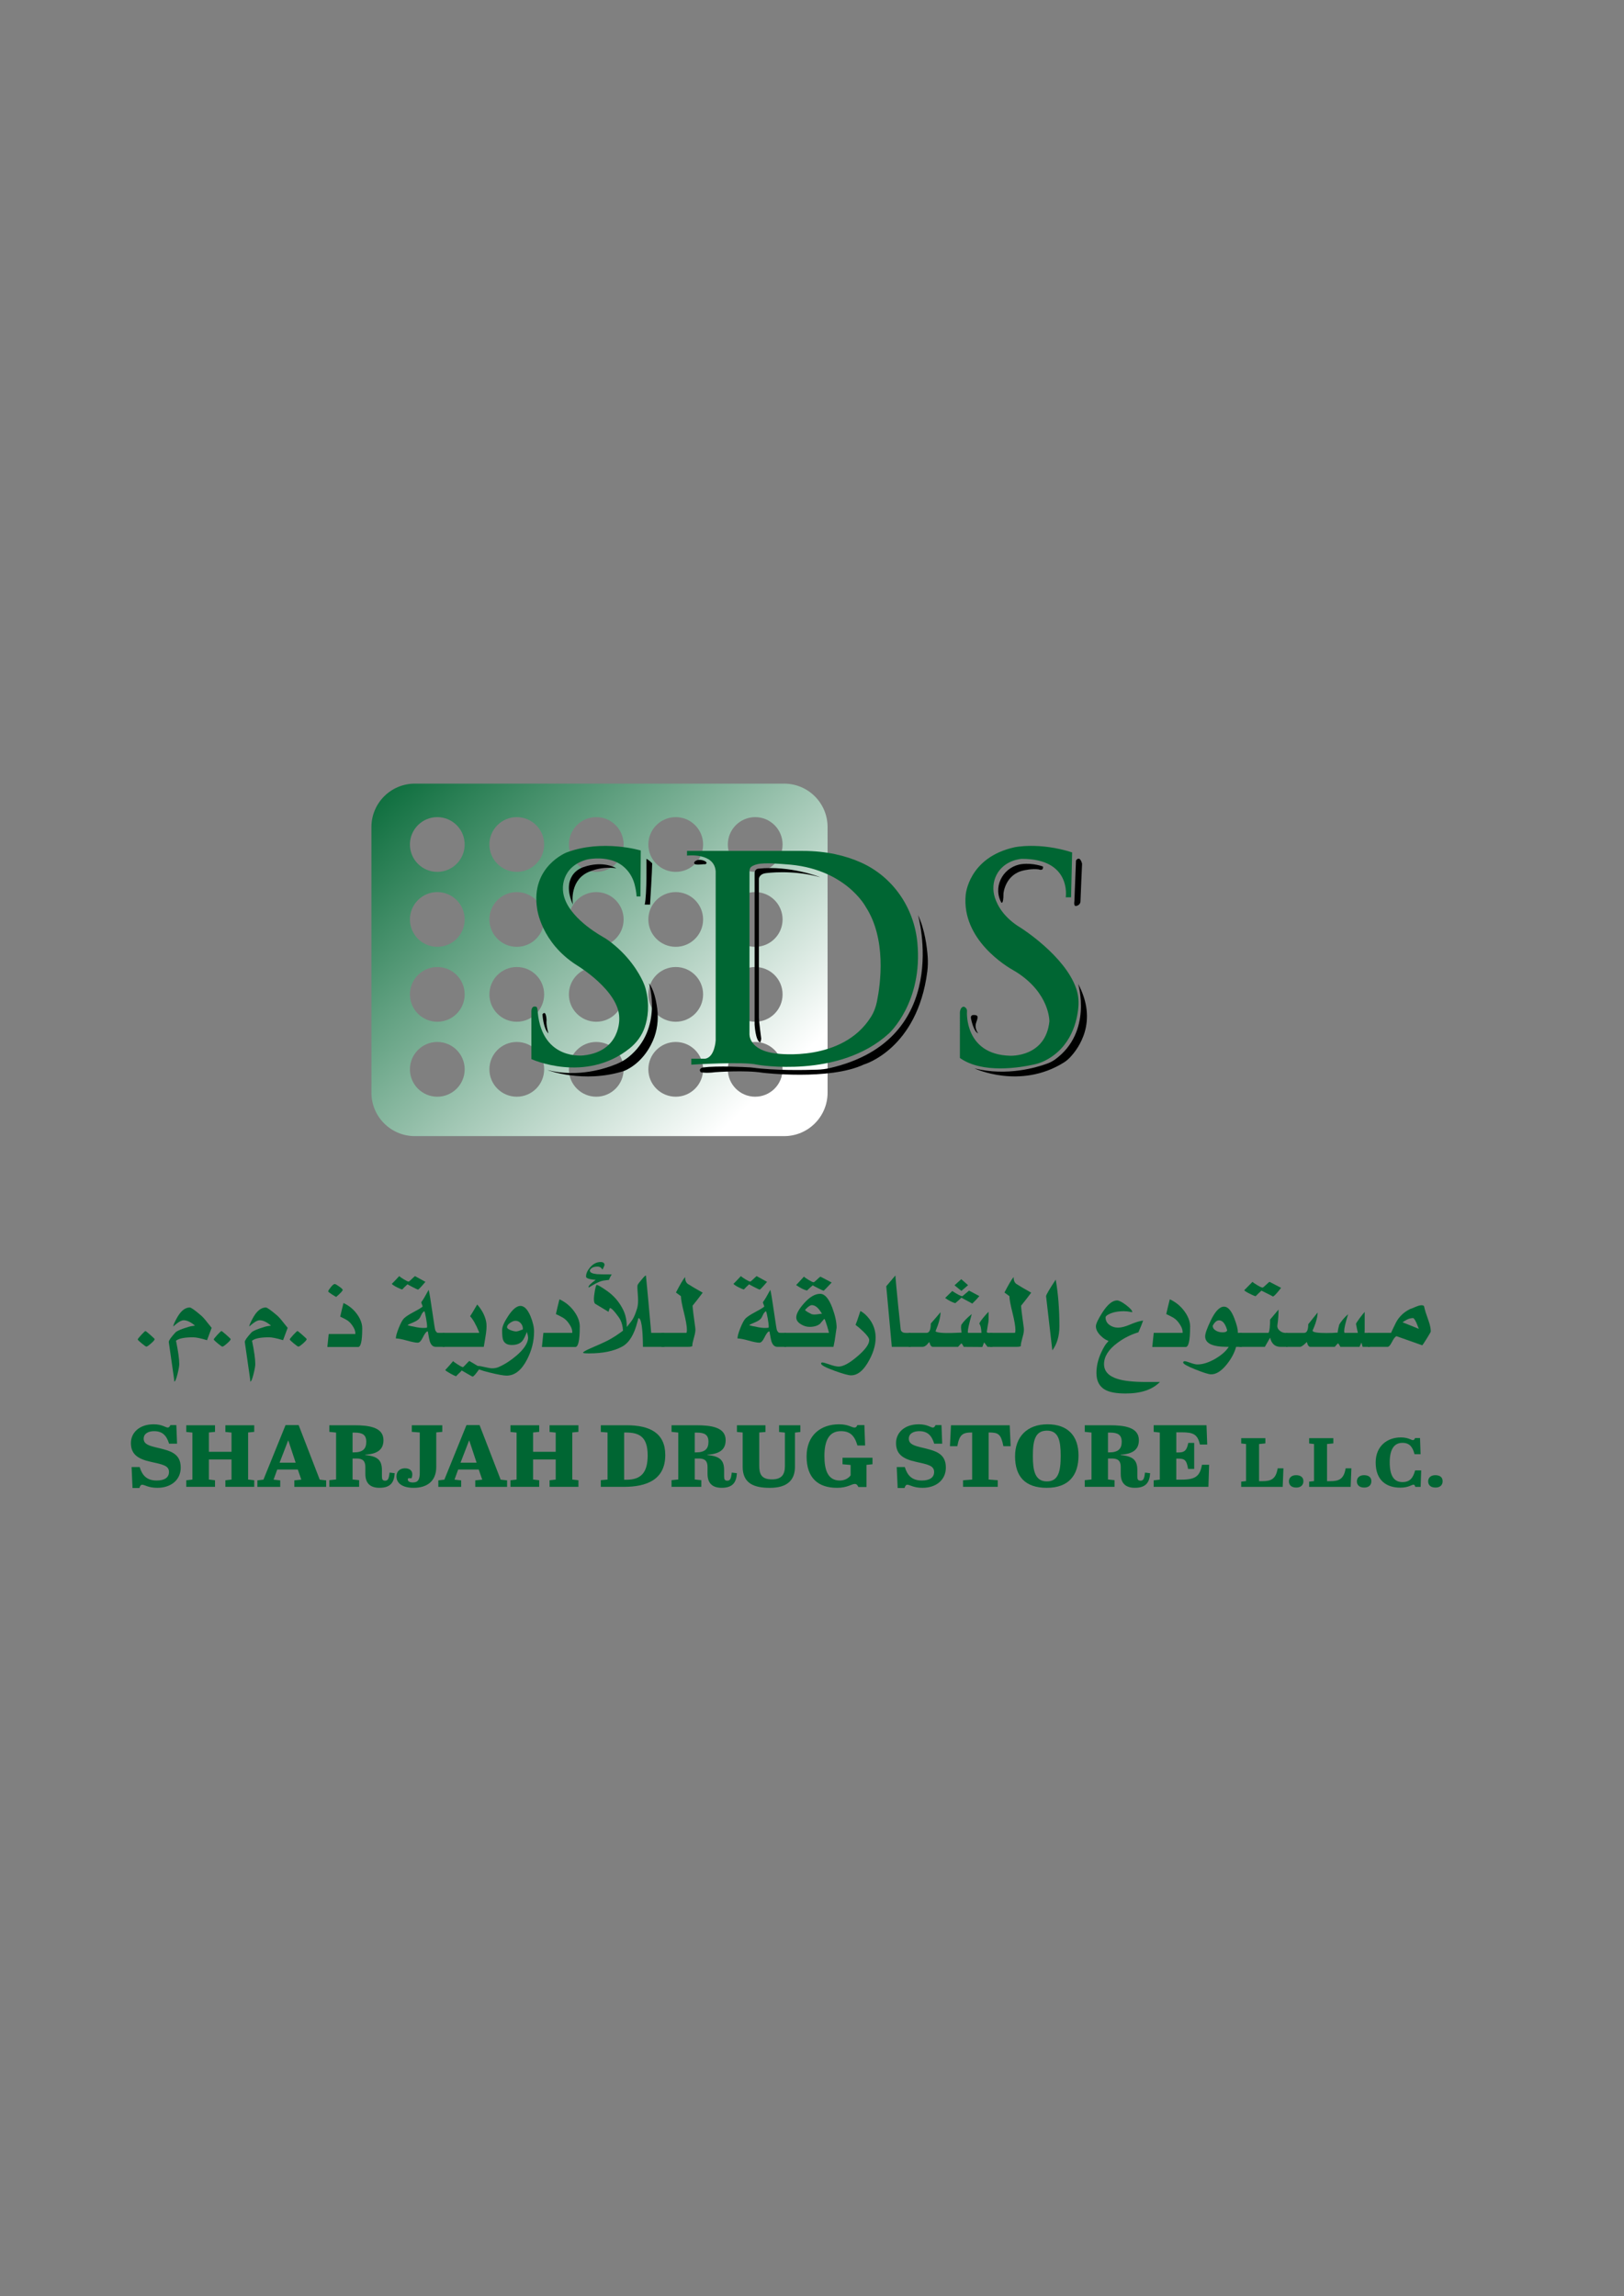 <?xml version="1.0" encoding="utf-8"?>
<!-- Generator: Adobe Illustrator 25.2.1, SVG Export Plug-In . SVG Version: 6.00 Build 0)  -->
<svg version="1.1" id="Layer_1" xmlns="http://www.w3.org/2000/svg" xmlns:xlink="http://www.w3.org/1999/xlink" x="0px" y="0px"
	 viewBox="0 0 841.89 1190.55" style="enable-background:new 0 0 841.89 1190.55;" xml:space="preserve">
<rect x="0" y="0" width="841.89" height="1190.55" fill="#808080" stroke="none"/>
<style type="text/css">
	.st0{fill:url(#SVGID_1_);}
	.st1{fill:#006633;}
</style>
<linearGradient id="SVGID_1_" gradientUnits="userSpaceOnUse" x1="384.592" y1="576.404" x2="205.02" y2="384.86">
	<stop  offset="0" style="stop-color:#FFFFFF"/>
	<stop  offset="1" style="stop-color:#006633"/>
</linearGradient>
<path class="st0" d="M406.51,406.3H215.06c-12.43,0-22.51,10.08-22.51,22.51v137.74c0,12.43,10.08,22.51,22.51,22.51h191.45
	c12.43,0,22.51-10.08,22.51-22.51V428.81C429.02,416.38,418.94,406.3,406.51,406.3z M226.7,568.62c-7.84,0-14.19-6.35-14.19-14.19
	s6.35-14.19,14.19-14.19s14.19,6.35,14.19,14.19S234.53,568.62,226.7,568.62z M226.7,529.76c-7.84,0-14.19-6.35-14.19-14.19
	s6.35-14.19,14.19-14.19s14.19,6.35,14.19,14.19S234.53,529.76,226.7,529.76z M226.7,490.91c-7.84,0-14.19-6.35-14.19-14.19
	s6.35-14.19,14.19-14.19s14.19,6.35,14.19,14.19S234.53,490.91,226.7,490.91z M226.7,452.05c-7.84,0-14.19-6.35-14.19-14.19
	s6.35-14.19,14.19-14.19s14.19,6.35,14.19,14.19S234.53,452.05,226.7,452.05z M267.9,568.62c-7.84,0-14.19-6.35-14.19-14.19
	s6.35-14.19,14.19-14.19s14.19,6.35,14.19,14.19S275.73,568.62,267.9,568.62z M267.9,529.76c-7.84,0-14.19-6.35-14.19-14.19
	s6.35-14.19,14.19-14.19s14.19,6.35,14.19,14.19S275.73,529.76,267.9,529.76z M267.9,490.91c-7.84,0-14.19-6.35-14.19-14.19
	s6.35-14.19,14.19-14.19s14.19,6.35,14.19,14.19S275.73,490.91,267.9,490.91z M267.9,452.05c-7.84,0-14.19-6.35-14.19-14.19
	s6.35-14.19,14.19-14.19s14.19,6.35,14.19,14.19S275.73,452.05,267.9,452.05z M309.1,568.62c-7.84,0-14.19-6.35-14.19-14.19
	s6.35-14.19,14.19-14.19c7.84,0,14.19,6.35,14.19,14.19S316.93,568.62,309.1,568.62z M309.1,529.76c-7.84,0-14.19-6.35-14.19-14.19
	s6.35-14.19,14.19-14.19c7.84,0,14.19,6.35,14.19,14.19S316.93,529.76,309.1,529.76z M309.1,490.91c-7.84,0-14.19-6.35-14.19-14.19
	s6.35-14.19,14.19-14.19c7.84,0,14.19,6.35,14.19,14.19S316.93,490.91,309.1,490.91z M309.1,452.05c-7.84,0-14.19-6.35-14.19-14.19
	s6.35-14.19,14.19-14.19c7.84,0,14.19,6.35,14.19,14.19S316.93,452.05,309.1,452.05z M350.3,568.62c-7.84,0-14.19-6.35-14.19-14.19
	s6.35-14.19,14.19-14.19c7.84,0,14.19,6.35,14.19,14.19S358.13,568.62,350.3,568.62z M350.3,529.76c-7.84,0-14.19-6.35-14.19-14.19
	s6.35-14.19,14.19-14.19c7.84,0,14.19,6.35,14.19,14.19S358.13,529.76,350.3,529.76z M350.3,490.91c-7.84,0-14.19-6.35-14.19-14.19
	s6.35-14.19,14.19-14.19c7.84,0,14.19,6.35,14.19,14.19S358.13,490.91,350.3,490.91z M350.3,452.05c-7.84,0-14.19-6.35-14.19-14.19
	s6.35-14.19,14.19-14.19c7.84,0,14.19,6.35,14.19,14.19S358.13,452.05,350.3,452.05z M391.5,568.62c-7.84,0-14.19-6.35-14.19-14.19
	s6.35-14.19,14.19-14.19s14.19,6.35,14.19,14.19S399.33,568.62,391.5,568.62z M391.5,529.76c-7.84,0-14.19-6.35-14.19-14.19
	s6.35-14.19,14.19-14.19s14.19,6.35,14.19,14.19S399.33,529.76,391.5,529.76z M391.5,490.91c-7.84,0-14.19-6.35-14.19-14.19
	s6.35-14.19,14.19-14.19s14.19,6.35,14.19,14.19S399.33,490.91,391.5,490.91z M391.5,452.05c-7.84,0-14.19-6.35-14.19-14.19
	s6.35-14.19,14.19-14.19s14.19,6.35,14.19,14.19S399.33,452.05,391.5,452.05z"/>
<path class="st1" d="M332.17,440.97c0,0-19.79-5.99-38.41,1c0,0-18.79,7.32-15.3,29.26c0,0,2,17.46,20.62,29.26
	c0,0,21.95,13.14,21.95,27.43c0,0,1,17.13-18.46,19.29c0,0-21.28,2.83-23.78-22.11c0,0-0.12-2.99-0.77-3.08c0,0-2.48-1.08-2.56,2.41
	v24.69c0,0,28.01,12.85,51.01-5.61c3.57-2.86,6.33-6.62,7.79-10.96c1.58-4.68,2.62-11.44,0.46-19.77c-0.34-1.31-0.82-2.59-1.39-3.82
	c-2-4.31-7.27-13.67-18.17-21.54c-0.86-0.62-1.77-1.17-2.7-1.7c-4.49-2.56-19.65-12.02-20.59-23.81c0,0-1.77-12.41,12.53-16.29
	c0,0,7.09-1.65,13.94,0.86c5.33,1.95,9.2,6.56,10.63,12.05c0.48,1.87,0.94,4.13,1.04,6.26h2L332.17,440.97z"/>
<path d="M319.48,450.17c0,0-6.54-4.23-17.03-0.6c-2.42,0.84-4.57,2.42-5.9,4.62c-1.76,2.91-2.73,7.62,0.43,14.83
	c0,0-2-11.53,7.09-16.41C304.07,452.6,310.5,448.95,319.48,450.17z"/>
<path d="M335.11,445.29c0,0,0.33,18.51-0.89,23.72h2.77c0,0,1.11-18.07,1.11-21.39C338.1,447.62,336.66,446.06,335.11,445.29z"/>
<path d="M336.44,509.8c0,0,7.47,23.61-10.52,38.2c-1.8,1.46-3.83,2.63-5.96,3.53c-6.13,2.59-20.37,7.26-36.16,3.27
	c0,0,18.62,7.09,39.46,0.55c0,0,9.66-3.17,15.15-15.61c2.31-5.23,3.02-11.02,2.31-16.7C340.15,518.58,338.96,513.13,336.44,509.8z"
	/>
<path d="M281.23,525.87c0,0,0.33,7.32,3.1,9.98c0,0-1.33-4.32-1-6.87C283.34,528.98,283.2,523.33,281.23,525.87z"/>
<path class="st1" d="M475.55,488.58c-1.77-18.08-12.71-34.03-29.31-41.43c-7.81-3.48-17.75-5.97-30.21-5.97h-59.87v2.44
	c0,0,14.19-1.77,14.85,8.2v87.57c0,0-0.44,8.87-5.54,9.53h-7.09v3.1c0,0,26.82-1.77,34.14,0c0,0,42.34,7.54,68.28-16.18
	C460.81,535.85,478.61,519.77,475.55,488.58z M454.63,519.23c-0.57,2.84-1.59,5.57-3.13,8.03c-14.81,23.61-48.56,19.02-48.56,19.02
	c-15.3-1.55-14.41-10.42-14.41-10.42v-83.74c0-0.93,0.12-1.98,0.81-2.59c1.14-1.01,3.18-1.42,3.18-1.42c3.77-1.07,14.63,0,14.63,0
	c31.04,1.81,41.68,22.13,41.68,22.13C459.62,486.93,456.48,510.05,454.63,519.23z"/>
<path d="M425.22,454.82c0,0-15.41-6.21-32.15-4.43c0,0-1.66,0.12-1.88,2.06v78.75c0,0,0.44,8.31,2.77,9.2c0,0,0.44,0.22,0.67-1.88
	c0,0-1.22-9.09-1.22-10.86V455.6c0,0,0.11-2.44,3.66-2.88C397.07,452.72,410.7,450.72,425.22,454.82z"/>
<path d="M360.05,446.84c0,0,1.33-1.66,4.32-0.78c2.99,0.89,1.77,2.18,0.89,2.03S358.72,449.17,360.05,446.84z"/>
<path d="M475.9,474.44c0,0,18.41,64.51-45.66,79.32c-2.14,0.5-4.33,0.77-6.53,0.84c-6.56,0.22-21.93,0.52-33.46-1.04
	c-0.42-0.06-0.84-0.1-1.27-0.13c-3.14-0.19-16.71-0.93-24.61,0.04c0,0-2.55,0.55-1.11,2.44c0,0,2.55,0.67,7.54,0
	c0,0,15.63-1.18,24.61,0.3c0,0,34.47,4.14,52.43-4.29c0,0,27.73-7.88,32.88-48.26c0.32-2.51,0.37-5.04,0.2-7.56
	C480.55,490.9,479.41,481.8,475.9,474.44z"/>
<path class="st1" d="M555.8,441.96l-0.55,23.28h-2.77c0,0,3.21-19.95-22.72-19.95c0,0-9.13,0.38-13.2,8.41
	c-1.84,3.64-2.06,7.9-0.79,11.77c1.43,4.35,4.91,10.51,13.44,15.62c0,0,22.91,14.45,28.72,31.51c1.03,3.02,1.37,6.22,1.11,9.4
	c-0.56,6.94-3.48,21.16-17.67,28.11c-1.72,0.84-3.55,1.42-5.42,1.83c-7.21,1.61-26.71,4.88-38.33-3.4V525.1c0,0,0-2.99,2-3.16
	c0,0,2,0.5,1.66,2.83c0,0-1.33,21.95,22.28,22.61c0,0,18.46,1,20.45-17.79c0,0,0.32-14.57-17.24-25.66
	c-0.4-0.26-0.82-0.49-1.24-0.73c-3.81-2.12-27.05-16.06-24.92-39.12c0,0,1.33-19.45,25.27-24.77
	C525.87,439.3,538.68,436.48,555.8,441.96z"/>
<path d="M540.67,449.28c0,0-4.84-1.91-10.68-1.29c-9.2,0.98-15.14,10.59-11.36,19.04c0.13,0.29,0.27,0.58,0.42,0.87
	c0,0,1.16,1.5,1.16-4.66c0,0,0.83-9.98,10.64-11.97c0,0,4.16-1,7.65-0.5C538.51,450.78,541.04,451.83,540.67,449.28z"/>
<path d="M503.43,528.42c0,0,1.33,6.65,3.66,7.32c0,0-2.16-2.49-1-5.65c1.16-3.16,0.83-3.66-0.83-3.82
	C503.59,526.1,503.05,526.86,503.43,528.42z"/>
<path d="M557.8,446.12l-0.83,21.12c0,0-0.5,2.66,0.83,2.49c1.33-0.17,2.33-1.16,2.33-2.49s0.83-19.37,0.83-19.37
	S559.96,443.29,557.8,446.12z"/>
<path d="M558.92,510.13c0,0,7.55,24.87-11.86,39.11c-1.23,0.9-2.58,1.62-4,2.15c-5.49,2.04-20.98,6.76-37.85,2.56
	c0,0,23.52,11.09,46.21-3.01c1.2-0.75,2.29-1.66,3.27-2.68C559.16,543.54,569.4,529.72,558.92,510.13z"/>
<g>
	<path class="st1" d="M87.6,763.2c0-3.33-3.18-3.88-9.5-5.29c-6.9-1.51-10.24-4.11-10.24-9.72c0-5.25,4.24-9.72,11.83-9.72
		c4.3,0,6.21,1.69,7.22,1.69c0.74,0,1.01-0.46,1.43-1.28h3.08l0.37,9.63h-4.14c-1.33-4.29-3.5-6.48-7.75-6.48
		c-2.92,0-5.41,1.19-5.41,3.92c0,2.87,2.86,3.65,6.84,4.61c6.63,1.6,12.36,2.78,12.36,10.36c0,6.34-4.99,10.49-12.1,10.49
		c-4.72,0-6.58-1.6-7.85-1.6c-0.74,0-1.06,0.5-1.49,1.69h-3.55l-0.48-10.86h4.19c1.27,4.11,3.5,6.98,8.81,6.98
		C85.27,767.63,87.6,766.08,87.6,763.2z"/>
	<path class="st1" d="M108.29,752.75h11.73v-9.99l-3.18-0.32v-3.47h14.96v3.42l-3.18,0.32v24.41l3.18,0.37v3.42h-14.96v-3.42
		l3.18-0.37v-10.4h-11.73v10.4l3.18,0.37v3.42H96.56v-3.42l3.18-0.37v-24.36l-3.18-0.32v-3.47h14.91v3.42l-3.18,0.32V752.75z"/>
	<path class="st1" d="M154.39,761.92h-10.66l-1.91,5.25l3.45,0.37v3.38h-11.83v-3.38l3.13-0.37l11.46-28.29h6.79l10.93,28.29
		l3.34,0.37v3.38h-16.5v-3.38l3.61-0.37L154.39,761.92z M144.94,758.37h8.33l-3.77-11.41h-0.16L144.94,758.37z"/>
	<path class="st1" d="M182.77,756.22v10.86l3.4,0.36v3.47h-15.44v-3.47l3.5-0.36v-24.32l-3.5-0.37v-3.42h12.89
		c7.64,0,15.17,1,15.17,7.71c0,5.25-3.55,7.16-9.5,7.57v0.14c6.37,0.64,8.7,2.55,8.7,7.85v3.01c0,1.55,0.16,2.46,1.7,2.46
		c1.65,0,1.91-1.46,2.28-4.2l2.65,0.32c-0.27,4.52-1.96,7.57-7.9,7.57c-4.46,0-7.32-2.05-7.32-7.21v-3.56
		c0-2.96-1.22-4.42-4.46-4.42H182.77z M182.77,753.03h0.69c4.56,0,6.42-1.78,6.42-5.47c0-3.65-1.96-4.79-6.1-4.79h-1.01V753.03z"/>
	<path class="st1" d="M229.29,738.98v3.42l-3.13,0.27v17.88c0,7.57-4.93,10.86-11.73,10.86c-6.21,0-8.91-2.69-8.91-5.89
		c0-2.83,2.02-4.24,4.4-4.24c2.33,0,3.82,1.1,3.82,3.15c0,0.59-0.11,1.28-0.37,2.01h-1.75c-0.11,0.23-0.21,0.5-0.21,0.68
		c0,0.91,0.9,1.51,2.65,1.51c2.76,0,3.55-1.64,3.55-5.16v-20.76l-4.14-0.32v-3.42H229.29z"/>
	<path class="st1" d="M248.18,761.92h-10.66l-1.91,5.25l3.45,0.37v3.38h-11.83v-3.38l3.13-0.37l11.46-28.29h6.79l10.93,28.29
		l3.34,0.37v3.38h-16.5v-3.38l3.61-0.37L248.18,761.92z M238.74,758.37h8.33l-3.77-11.41h-0.16L238.74,758.37z"/>
	<path class="st1" d="M276.35,752.75h11.73v-9.99l-3.18-0.32v-3.47h14.96v3.42l-3.18,0.32v24.41l3.18,0.37v3.42h-14.96v-3.42
		l3.18-0.37v-10.4h-11.73v10.4l3.18,0.37v3.42h-14.91v-3.42l3.18-0.37v-24.36l-3.18-0.32v-3.47h14.91v3.42l-3.18,0.32V752.75z"/>
	<path class="st1" d="M323.45,770.91h-11.99v-3.47l3.5-0.32v-24.41l-3.5-0.27v-3.47h13.42c12.04,0,20,4.06,20,15.42
		C344.89,767.26,335.13,770.91,323.45,770.91z M324.67,767.22c7.85,0,11.04-3.88,11.09-12.55c0-9.95-4.51-11.95-11.51-11.95h-0.69
		v24.5H324.67z"/>
	<path class="st1" d="M360.16,756.22v10.86l3.4,0.36v3.47h-15.44v-3.47l3.5-0.36v-24.32l-3.5-0.37v-3.42h12.89
		c7.64,0,15.17,1,15.17,7.71c0,5.25-3.55,7.16-9.5,7.57v0.14c6.37,0.64,8.7,2.55,8.7,7.85v3.01c0,1.55,0.16,2.46,1.7,2.46
		c1.65,0,1.91-1.46,2.28-4.2l2.65,0.32c-0.27,4.52-1.96,7.57-7.9,7.57c-4.46,0-7.32-2.05-7.32-7.21v-3.56
		c0-2.96-1.22-4.42-4.46-4.42H360.16z M360.16,753.03h0.69c4.56,0,6.42-1.78,6.42-5.47c0-3.65-1.96-4.79-6.1-4.79h-1.01V753.03z"/>
	<path class="st1" d="M406.9,760.15v-17.38l-3.02-0.32v-3.47h11.04v3.47l-2.81,0.32v17.75c0,6.84-3.93,10.9-13,10.9
		c-8.28,0-14.11-2.28-14.11-10.95v-17.75l-2.97-0.27v-3.47h14.8v3.47l-3.24,0.27v17.06c0,4.15,0.85,7.25,6.58,7.25
		C405.15,767.04,406.9,764.57,406.9,760.15z"/>
	<path class="st1" d="M427.38,754.9c0,7.25,1.75,12.73,8.01,12.73c2.44,0,4.56-1.19,5.57-2.69v-5.38l-4.19-0.37v-3.38h15.54v3.38
		l-3.13,0.32V771h-4.19c-0.37-0.78-0.8-1.6-1.86-1.6c-1.64,0-3.82,2.01-9.23,2.01c-9.55,0-15.76-4.88-15.76-16.29
		c0-11.04,7.38-16.65,16.82-16.65c4.83,0,6.53,1.69,8.06,1.69c0.74,0,1.11-0.46,1.43-1.28h3.66l0.37,10.58h-3.98
		c-1.54-5.38-4.03-7.44-8.6-7.44C429.92,742.03,427.38,746.73,427.38,754.9z"/>
	<path class="st1" d="M484.25,763.2c0-3.33-3.18-3.88-9.5-5.29c-6.9-1.51-10.24-4.11-10.24-9.72c0-5.25,4.24-9.72,11.83-9.72
		c4.3,0,6.21,1.69,7.22,1.69c0.74,0,1.01-0.46,1.43-1.28h3.08l0.37,9.63h-4.14c-1.33-4.29-3.5-6.48-7.75-6.48
		c-2.92,0-5.41,1.19-5.41,3.92c0,2.87,2.87,3.65,6.84,4.61c6.63,1.6,12.36,2.78,12.36,10.36c0,6.34-4.99,10.49-12.1,10.49
		c-4.72,0-6.58-1.6-7.85-1.6c-0.74,0-1.06,0.5-1.49,1.69h-3.55l-0.48-10.86h4.19c1.27,4.11,3.5,6.98,8.81,6.98
		C481.91,767.63,484.25,766.08,484.25,763.2z"/>
	<path class="st1" d="M523.93,749.83h-3.77c-1.27-6.34-2.55-7.12-7.64-7.12v24.41l4.72,0.37v3.42h-17.99v-3.42l4.72-0.37v-24.41
		c-5.09,0-6.58,1.14-7.69,7.12h-3.82l0.53-10.86h30.45L523.93,749.83z"/>
	<path class="st1" d="M543.03,738.47c10.5,0,16.08,5.98,16.08,16.15c0,10.36-5.15,16.79-16.45,16.79
		c-11.25,0-16.45-5.89-16.45-16.38C526.21,745,532.42,738.47,543.03,738.47z M542.76,741.76c-6.21,0-7.32,5.2-7.32,13.23
		c0,7.39,1.06,13.09,7.27,13.09c6,0,7.16-5.25,7.16-13.28C549.87,746.96,548.76,741.76,542.76,741.76z"/>
	<path class="st1" d="M574.38,756.22v10.86l3.4,0.36v3.47h-15.44v-3.47l3.5-0.36v-24.32l-3.5-0.37v-3.42h12.89
		c7.64,0,15.17,1,15.17,7.71c0,5.25-3.55,7.16-9.5,7.57v0.14c6.37,0.64,8.7,2.55,8.7,7.85v3.01c0,1.55,0.16,2.46,1.7,2.46
		c1.64,0,1.91-1.46,2.28-4.2l2.65,0.32c-0.26,4.52-1.96,7.57-7.91,7.57c-4.46,0-7.32-2.05-7.32-7.21v-3.56
		c0-2.96-1.22-4.42-4.46-4.42H574.38z M574.38,753.03h0.69c4.56,0,6.42-1.78,6.42-5.47c0-3.65-1.96-4.79-6.1-4.79h-1.01V753.03z"/>
	<path class="st1" d="M625.46,738.98l0.37,9.99h-3.77c-1.27-5.25-3.29-6.34-9.5-6.34h-2.76v10.45h1.11c3.29,0,4.35-1.19,5.09-4.97
		h3.08v13.5h-3.18c-0.74-4.56-1.7-5.34-5.15-5.34h-0.96v10.9h2.6c7.48,0,9.66-1.87,10.72-7.71h3.71l-0.37,11.45h-28.38v-3.38
		l3.18-0.37v-24.41l-3.18-0.37v-3.42H625.46z"/>
</g>
<g>
	<path class="st1" d="M220.54,664.61c-2.28,2.69-3.56,4.03-3.85,4.03c-0.14,0-1.03-0.41-2.65-1.24c-1.62-0.82-2.55-1.33-2.79-1.52
		c-0.89,0.78-1.8,1.67-2.74,2.69c-0.67-0.16-1.62-0.57-2.84-1.2c-1.32-0.68-2.17-1.25-2.56-1.7c0.94-0.92,2.22-2.26,3.85-4.03
		c0.38,0.38,1.19,0.94,2.43,1.7c1.24,0.75,2.05,1.13,2.43,1.13c0.19,0,0.7-0.4,1.51-1.2s1.42-1.34,1.8-1.63L220.54,664.61z
		 M230.41,698.32h-4.5c-1.44,0-2.47-0.94-3.1-2.83c-0.22-0.66-0.54-2.3-0.97-4.91l-0.07-0.28l-0.43,0.07
		c-0.6,0.35-1.36,1.46-2.27,3.32c-0.82,1.65-1.66,2.47-2.52,2.47c-1.1,0-2.96-0.36-5.56-1.09c-2.6-0.73-4.53-1.1-5.78-1.1
		c0-1.13,0.51-2.97,1.53-5.51c1.02-2.54,1.93-4.19,2.72-4.95c0.98-0.92,2.57-1.96,4.75-3.11c2.38-1.25,4-2.23,4.86-2.93
		c0-0.28-0.11-0.67-0.34-1.17c-0.23-0.49-0.34-0.87-0.34-1.13c0.89-1.18,2.15-3.29,3.78-6.33h0.07c0.38,1.41,1.02,5.25,1.91,11.52
		c0.86,6.03,1.38,9.19,1.55,9.47c0.38,0.66,0.73,1.05,1.04,1.17c0.14,0.05,0.68,0.07,1.62,0.07h2.05V698.32z M221.41,687.62
		c0-0.66-0.18-2.04-0.54-4.13c-0.38-2.21-0.7-3.44-0.94-3.68c-0.65,0.5-1.12,1.06-1.4,1.7c-0.48,1.01-0.79,1.63-0.94,1.84
		c-0.6,0.85-1.73,1.61-3.38,2.3c-1.78,0.73-2.76,1.2-2.95,1.41c0.84,0.31,2.48,0.68,4.93,1.13c1.82,0.35,3.54,0.42,5.15,0.21
		L221.41,687.62z"/>
	<path class="st1" d="M252.01,685.21c0.31,1.51,0.29,3.53-0.07,6.08c-0.22,1.58-0.6,3.92-1.15,7.03h-21.31v-7.25h18.94l-0.14-0.57
		c-1.56-3.77-3.08-6.46-4.57-8.06c0.5-0.71,1.73-2.73,3.67-6.08C249.84,679.16,251.39,682.1,252.01,685.21z M249.02,709.03
		c-2.14,3.13-3.47,4.7-4,4.7c-0.17,0-1.15-0.53-2.95-1.59c-0.6-0.35-1.51-0.88-2.74-1.59c0,0.12-0.46,0.61-1.37,1.47
		s-1.42,1.38-1.51,1.57c-0.7-0.24-1.69-0.72-2.99-1.45c-1.42-0.78-2.3-1.38-2.66-1.8c1.03-1.06,2.4-2.6,4.1-4.63
		c0.36,0.4,1.19,1,2.48,1.8c1.34,0.87,2.22,1.31,2.63,1.31c0.14,0,0.68-0.51,1.6-1.52c0.92-1.01,1.49-1.57,1.71-1.66L249.02,709.03z
		"/>
	<path class="st1" d="M276.86,690.37c0,5.02-1.22,9.88-3.67,14.59c-2.86,5.51-6.37,8.27-10.55,8.27c-1.58,0-4.52-0.53-8.82-1.59
		c-4.54-1.11-6.81-1.98-6.81-2.62c0-0.52,0.32-0.78,0.97-0.78c0.67,0,1.82,0.2,3.46,0.6s2.88,0.6,3.74,0.6
		c1.22,0,2.33-0.21,3.31-0.64c3.17-1.39,6.26-3.38,9.29-5.97c3.65-3.16,5.64-6.07,5.98-8.73c0.1-0.73-0.12-1.91-0.65-3.53
		c-0.89,2.47-1.75,4.13-2.59,4.98c-1.18,1.2-2.92,1.8-5.22,1.8c-2.33,0-3.83-0.88-4.5-2.65c-0.34-0.92-0.5-2.62-0.5-5.09
		c0-1.7,1.06-4.13,3.17-7.32c2.3-3.46,4.42-5.2,6.34-5.2c1.97,0,3.71,1.79,5.22,5.37C276.24,685.46,276.86,688.09,276.86,690.37z
		 M271.06,689.28v-0.35c0-1.08-0.37-2.04-1.12-2.88c-0.74-0.84-1.66-1.25-2.74-1.25c-0.79,0-1.72,0.37-2.77,1.1
		s-1.58,1.47-1.58,2.23c0,0.54,0.61,1.05,1.84,1.52c1.15,0.45,2.14,0.67,2.95,0.67C268.24,690.3,269.38,689.96,271.06,689.28z"/>
	<path class="st1" d="M300.55,687.97c0,7.21-0.83,10.68-2.48,10.42h-17.14c0.17-1.74,0.42-4.18,0.76-7.32h14.98v-0.49
		c0-1.22-0.53-2.6-1.58-4.13c-0.96-1.44-2-2.5-3.13-3.18c-1.03-0.61-2.29-1.26-3.78-1.94c0.46-2.07,1.07-4.63,1.84-7.67
		c2.66,1.25,4.91,2.96,6.73,5.12c2.54,3.06,3.82,6.1,3.82,9.12V687.97z"/>
	<path class="st1" d="M344.44,698.32h-11.13c-0.1-9.94-0.88-14.91-2.34-14.91c-0.05,0.07-0.23,0.72-0.54,1.94
		c-1.66,6.6-4.28,10.87-7.89,12.83c-4.32,2.36-10.02,3.53-17.1,3.53c-2.11,0-3.17-0.12-3.17-0.35c0-0.4,1.32-1.18,3.96-2.33
		c4.18-1.79,7.09-3.11,8.75-3.96c2.69-1.41,5.35-3.13,7.99-5.16c-0.14-2.24-0.61-4.11-1.4-5.62c-0.41-0.82-1.21-1.98-2.41-3.46
		c-1.39-1.74-2.35-2.62-2.88-2.62c-0.1,0-0.17,0.05-0.22,0.14c-0.1,0.33-0.3,0.93-0.61,1.8l-6.84-4.13
		c-0.48-0.28-0.72-1.12-0.72-2.51c0-1.01,0.17-2.46,0.5-4.35c0.38-1.98,0.7-2.97,0.94-2.97c0.6,0,2.38,1.04,5.33,3.11
		c3.58,2.5,6.35,5.73,8.32,9.68c1.3,2.57,1.94,5.56,1.94,8.98v0.07c1.54-1.84,2.59-3.24,3.17-4.21c0.72-1.2,1.45-3.03,2.2-5.48
		c0.34-1.15,0.5-2.56,0.5-4.21c0-0.75-0.06-1.89-0.18-3.41c-0.12-1.52-0.18-2.66-0.18-3.41c0-0.57,0.05-0.94,0.14-1.13
		c0.26-0.52,0.95-1.43,2.05-2.72c1.18-1.44,1.92-2.16,2.23-2.16c0.55,5.37,1.46,15.29,2.74,29.76h6.84V698.32z M317.11,660.76
		c-0.65,1.01-1.12,1.96-1.4,2.83c-0.22,0-1.13,0.12-2.74,0.35c-1.42,0.21-3.15,0.92-5.19,2.12c-0.86,0.52-1.74,1.02-2.63,1.52
		c-0.05-0.09-0.07-0.19-0.07-0.28c0-0.68,1.25-1.92,3.74-3.71c-3.55-0.28-5.22-0.91-5-1.87c0-1.41,0.68-2.93,2.05-4.56
		c1.61-1.88,3.43-2.83,5.47-2.83c1.37,0,2.05,0.53,2.05,1.59c-0.1,0.38-0.44,1.17-1.04,2.37c-0.62-1.06-1.48-1.59-2.56-1.59
		c-1.92,0-3.23,0.57-3.92,1.7c-0.05,0.14-0.07,0.28-0.07,0.42c0,0.94,1.21,1.54,3.64,1.8C310.35,660.71,312.91,660.76,317.11,660.76
		z"/>
	<path class="st1" d="M364.28,670.23c-0.38,0.54-1.3,1.74-2.74,3.6l-2.56,3.22l0.07,0.07c0,0.97,0.47,4.78,1.4,11.45
		c0.17,1.11-0.04,2.65-0.61,4.63c-0.62,2.19-0.94,3.63-0.94,4.31c0.02,0.07,0.04,0.14,0.04,0.21c0,0.4-0.8,0.6-2.41,0.6h-13.61
		v-7.25h12.89c0.19-0.19,0.29-0.67,0.29-1.45c0-1.93-0.52-4.97-1.55-9.1c-1.03-4.13-1.55-6.93-1.55-8.39l-0.07-0.14l-2.52-1.84
		c2.14-4.15,3.72-6.82,4.75-8.02c0,1.65,0.46,2.83,1.37,3.53C358.6,666.99,361.18,668.51,364.28,670.23z"/>
	<path class="st1" d="M397.65,664.61c-2.28,2.69-3.56,4.03-3.85,4.03c-0.14,0-1.03-0.41-2.65-1.24c-1.62-0.82-2.55-1.33-2.79-1.52
		c-0.89,0.78-1.8,1.67-2.74,2.69c-0.67-0.16-1.62-0.57-2.84-1.2c-1.32-0.68-2.17-1.25-2.56-1.7c0.94-0.92,2.22-2.26,3.85-4.03
		c0.38,0.38,1.19,0.94,2.43,1.7c1.24,0.75,2.05,1.13,2.43,1.13c0.19,0,0.7-0.4,1.51-1.2s1.42-1.34,1.8-1.63L397.65,664.61z
		 M407.52,698.32h-4.5c-1.44,0-2.47-0.94-3.1-2.83c-0.22-0.66-0.54-2.3-0.97-4.91l-0.07-0.28l-0.43,0.07
		c-0.6,0.35-1.36,1.46-2.27,3.32c-0.82,1.65-1.66,2.47-2.52,2.47c-1.1,0-2.96-0.36-5.56-1.09c-2.6-0.73-4.53-1.1-5.78-1.1
		c0-1.13,0.51-2.97,1.53-5.51c1.02-2.54,1.93-4.19,2.72-4.95c0.98-0.92,2.57-1.96,4.75-3.11c2.38-1.25,4-2.23,4.86-2.93
		c0-0.28-0.11-0.67-0.34-1.17c-0.23-0.49-0.34-0.87-0.34-1.13c0.89-1.18,2.15-3.29,3.78-6.33h0.07c0.38,1.41,1.02,5.25,1.91,11.52
		c0.86,6.03,1.38,9.19,1.55,9.47c0.38,0.66,0.73,1.05,1.04,1.17c0.14,0.05,0.68,0.07,1.62,0.07h2.05V698.32z M398.52,687.62
		c0-0.66-0.18-2.04-0.54-4.13c-0.38-2.21-0.7-3.44-0.94-3.68c-0.65,0.5-1.12,1.06-1.4,1.7c-0.48,1.01-0.79,1.63-0.94,1.84
		c-0.6,0.85-1.73,1.61-3.38,2.3c-1.78,0.73-2.76,1.2-2.95,1.41c0.84,0.31,2.48,0.68,4.93,1.13c1.82,0.35,3.54,0.42,5.15,0.21
		L398.52,687.62z"/>
	<path class="st1" d="M433.7,688.32c0,0.09-0.22,1.59-0.65,4.49c-0.14,1.27-0.47,3.11-0.97,5.51h-25.49v-7.25h23.15
		c-0.5-2.17-1.22-4.5-2.16-7l-0.43-0.25l-0.14,0.32c-0.65,0.71-1.26,1.43-1.84,2.16c-1.32,1.11-3.15,1.66-5.47,1.66
		c-1.51,0-2.99-0.44-4.43-1.31c-1.66-0.99-2.48-2.19-2.48-3.61c0-1.81,1.32-4.23,3.96-7.24c2.93-3.32,5.74-4.98,8.43-4.98
		c2.38,0,4.48,2.42,6.3,7.25C432.95,682.05,433.7,685.47,433.7,688.32z M431.14,664.96c-2.54,2.71-3.92,4.13-4.14,4.28
		c-0.17,0-1.12-0.44-2.84-1.31c-1.73-0.87-2.68-1.38-2.84-1.52c-0.17,0.12-0.68,0.57-1.55,1.36s-1.33,1.23-1.4,1.33
		c-1.42-0.26-3.3-1.2-5.65-2.83c0.98-1.01,2.33-2.46,4.03-4.35c0.41,0.38,1.22,0.94,2.45,1.7c1.32,0.8,2.18,1.2,2.59,1.2
		c0.22,0,0.8-0.46,1.75-1.38s1.54-1.43,1.78-1.52L431.14,664.96z M426.13,681.18l-0.47-0.74c-1.54-2.5-3.13-3.75-4.79-3.75
		c-0.84,0-1.94,0.74-3.31,2.23l-0.22,0.35l0.36,0.32c0.72,0.57,1.75,1.17,3.1,1.8c0.72,0.19,1.63,0.21,2.74,0.07
		c1.44-0.19,2.03-0.28,1.76-0.28H426.13z"/>
	<path class="st1" d="M453.93,693.55c0,4.22-1.43,8.66-4.28,13.32c-2.54,4.15-5.35,6.22-8.43,6.22c-1.39,0-4.28-0.8-8.68-2.4
		c-4.58-1.67-6.88-2.9-6.88-3.68c0-0.4,0.2-0.6,0.61-0.6c0.53,0,1.79,0.35,3.8,1.06c2,0.71,3.58,1.06,4.73,1.06
		c2.33,0,5.52-1.73,9.58-5.2c4.15-3.51,6.23-6.36,6.23-8.55c0-0.94-1.01-2.39-3.02-4.35c-1.46-1.41-2.82-2.58-4.07-3.5
		c0.34-0.71,1.18-3.11,2.52-7.21c1.7,0.9,3.3,2.34,4.79,4.35C452.9,686.88,453.93,690.04,453.93,693.55z"/>
	<path class="st1" d="M472.04,698.32h-9.72l-2.88-31.42l4.72-5.58c0.14,2.05,0.64,7.32,1.48,15.8l1.3,12.3
		c0.29,1.11,1.14,1.66,2.56,1.66h2.56V698.32z"/>
	<path class="st1" d="M514.46,698.32h-2.52c-0.38-0.47-0.97-1.25-1.76-2.33c-0.6,1.44-0.91,2.24-0.94,2.4l-9.61-0.07
		c-0.12-0.24-0.32-0.59-0.61-1.06c-0.29-0.47-0.49-0.72-0.61-0.74c-0.17,0.07-0.39,0.28-0.67,0.62c-0.28,0.34-0.63,0.74-1.06,1.18
		h-13.11c-0.79,0-1.38-0.82-1.76-2.47l-0.47,0.39c-1.03,1.39-2.09,2.08-3.17,2.08h-7.06v-7.25h9.22c1.46,0,2.2-1.61,2.2-4.84
		c1.87-2.12,3.55-4.08,5.04-5.87c0,2.47-0.86,5.76-2.59,9.86l0.07,0.07c0.89,0.87,5.37,1.08,13.43,0.64c-0.36-2.29-0.36-3.69,0-4.21
		c1.15-1.7,2.92-3.5,5.29-5.41c-1.37,4.88-2.05,7.92-2.05,9.12c0,0.19,0.02,0.33,0.07,0.42l0.07,0.21h6.91
		c0-0.47-0.05-1.07-0.14-1.8c-0.17-1.34-0.46-2.29-0.86-2.83c-0.24-0.21,0.37-1.24,1.84-3.08c1.27-1.55,2.23-2.63,2.88-3.22v4.21
		c0,0.59-0.13,1.53-0.4,2.83c-0.26,1.51-0.43,2.54-0.5,3.11c-0.14,0.52,0.18,0.78,0.97,0.78h1.91V698.32z M507.69,671.99
		c-0.79,1.01-2,2.31-3.64,3.89l-5.65-3.04c-0.7,0.68-1.75,1.63-3.17,2.83c-1.58-0.42-3.34-1.32-5.26-2.69l3.67-3.61
		c2.76,1.79,4.51,2.69,5.26,2.69c0.94-0.82,2.09-1.79,3.46-2.9L507.69,671.99z M501.85,666.34l-3.46,2.97l-3.56-2.9l3.49-3.18
		L501.85,666.34z"/>
	<path class="st1" d="M534.58,670.23c-0.38,0.54-1.3,1.74-2.74,3.6l-2.56,3.22l0.07,0.07c0,0.97,0.47,4.78,1.4,11.45
		c0.17,1.11-0.04,2.65-0.61,4.63c-0.62,2.19-0.94,3.63-0.94,4.31c0.02,0.07,0.04,0.14,0.04,0.21c0,0.4-0.8,0.6-2.41,0.6h-13.61
		v-7.25h12.89c0.19-0.19,0.29-0.67,0.29-1.45c0-1.93-0.52-4.97-1.55-9.1s-1.55-6.93-1.55-8.39l-0.07-0.14l-2.52-1.84
		c2.14-4.15,3.72-6.82,4.75-8.02c0,1.65,0.46,2.83,1.37,3.53C528.91,666.99,531.49,668.51,534.58,670.23z"/>
	<path class="st1" d="M549.2,687.62c0,5.07-1.22,9.24-3.67,12.51l-3.24-28.06c0-0.68,1.67-3.56,5-8.62
		C548.56,670.63,549.2,678.69,549.2,687.62z"/>
	<path class="st1" d="M601.34,716.49c-3.87,4-9.81,6.01-17.82,6.01c-4.71,0-8.21-0.62-10.51-1.87c-3.07-1.67-4.61-4.59-4.61-8.76
		c0-3.49,0.82-7.01,2.45-10.57c1.2-2.64,2.35-4.5,3.46-5.58l0.36-0.35l-0.5-0.35c-1.01-0.35-2.15-1.13-3.42-2.33
		c-1.75-1.67-2.63-3.36-2.63-5.05c0-1.25,1.13-3.64,3.38-7.17c2.67-4.15,5.2-6.22,7.6-6.22c1.01,0,2.57,0.81,4.7,2.42
		c2.12,1.61,3.19,2.83,3.19,3.66c-0.12,0.02-0.47-0.02-1.04-0.14c-1.06-0.24-2.16-0.35-3.31-0.35c-3.22,0-5.86,0.54-7.92,1.63
		c-1.06,0.54-1.58,1.06-1.58,1.55v0.07c0,1.6,0.68,2.9,2.05,3.89c1.27,0.92,2.75,1.38,4.43,1.38c1.66,0,3.72-0.53,6.19-1.59
		c2.83-1.2,5.1-1.9,6.8-2.08c-0.55,1.6-1.37,3.63-2.45,6.08c-3.89,1.16-7.53,2.99-10.91,5.51c-4.61,3.42-6.91,7.08-6.91,10.99
		c0,3.65,2.33,6.21,6.99,7.67c3.36,1.06,8.26,1.59,14.69,1.59H601.34z"/>
	<path class="st1" d="M616.96,687.97c0,7.21-0.83,10.68-2.48,10.42h-17.14c0.17-1.74,0.42-4.18,0.76-7.32h14.98v-0.49
		c0-1.22-0.53-2.6-1.58-4.13c-0.96-1.44-2-2.5-3.13-3.18c-1.03-0.61-2.29-1.26-3.78-1.94c0.46-2.07,1.07-4.63,1.84-7.67
		c2.67,1.25,4.91,2.96,6.73,5.12c2.54,3.06,3.82,6.1,3.82,9.12V687.97z"/>
	<path class="st1" d="M643.75,698.32h-2.95c-0.84,3.09-2.46,6.13-4.86,9.12c-2.81,3.49-5.53,5.19-8.17,5.12
		c-1.25-0.02-3.92-0.86-8.03-2.51c-4.25-1.7-6.37-2.89-6.37-3.57c0-0.47,0.25-0.71,0.76-0.71c0.48,0,1.46,0.27,2.95,0.81
		s2.64,0.82,3.46,0.85c2.71,0.07,5.79-0.86,9.22-2.79c3.34-1.91,5.75-4.02,7.24-6.33h-0.9c-7.56,0-11.34-1.81-11.34-5.44
		c0-1.46,0.96-4.18,2.88-8.16c2.3-4.83,4.61-7.24,6.91-7.24c2.02,0,3.82,2.07,5.4,6.22c1.18,3.13,1.76,5.43,1.76,6.89v0.49h2.05
		V698.32z M636.15,689.84v-0.21c-0.98-3.37-2.38-5.05-4.18-5.05c-1.2,0-2.29,0.92-3.28,2.76v0.07c0,1.08,0.6,1.94,1.8,2.58
		c0.98,0.54,2.09,0.81,3.31,0.81C635.13,690.8,635.91,690.48,636.15,689.84z"/>
	<path class="st1" d="M667.37,698.32h-3.53c-2.86,0-4.66-1.59-5.4-4.77l-2.74,4.77H642.6v-7.25h14.98l0.14-0.21
		c0.43-0.87,0.67-3.11,0.72-6.71l4.36-5.16c0,2.8-0.19,5.45-0.58,7.95c-0.19,1.16,0.19,2.14,1.15,2.97c0.89,0.78,1.9,1.17,3.02,1.17
		h0.97V698.32z M664.13,667.72c-2.3,2.99-3.73,4.49-4.29,4.49c0.19,0-1.78-1.01-5.9-3.04c-0.98,0.87-1.99,1.84-3.02,2.9
		c-0.67-0.17-1.72-0.61-3.13-1.34c-1.54-0.75-2.46-1.34-2.77-1.77c1.03-1.01,2.46-2.46,4.29-4.35c0.38,0.4,1.24,1,2.57,1.79
		s2.23,1.18,2.68,1.18c0.19,0,0.77-0.47,1.75-1.41c0.97-0.94,1.59-1.46,1.85-1.55L664.13,667.72z"/>
	<path class="st1" d="M710.14,698.32h-3.75l-0.61-2.23c-0.58,1.25-0.91,1.99-1.01,2.23h-9.9c-0.07-0.12-0.26-0.46-0.58-1.02
		c-0.29-0.5-0.49-0.75-0.61-0.78c-0.12,0-0.36,0.21-0.72,0.64c-0.26,0.33-0.61,0.72-1.04,1.17h-12.67c-0.79-0.05-1.38-0.9-1.76-2.54
		l-0.47,0.46c-1.42,1.39-2.47,2.08-3.17,2.08h-7.06v-7.25h9.29c1.42,0,2.12-1.5,2.12-4.49c0.89-1.15,2.51-3.18,4.86-6.08
		c0,1.44-0.36,3.28-1.08,5.51c-0.46,1.34-0.97,2.64-1.55,3.89l0.07,0.18c0.36,0.71,2.74,1.06,7.13,1.06c2.02,0,3.96-0.07,5.83-0.21
		c0.1-1.2,0.37-2.6,0.83-4.21c1.18-1.93,2.7-3.71,4.57-5.34c-1.34,4.38-2.02,7.28-2.02,8.69c0,0.38,0.05,0.66,0.14,0.85v0.14h6.95
		c-0.29-1.2-0.61-2.74-0.97-4.63c0-0.28,0.66-1.32,1.98-3.11c1.27-1.67,2.11-2.71,2.52-3.11v8.48c0,1.15-0.02,1.94-0.07,2.37h2.74
		V698.32z"/>
	<path class="st1" d="M741.72,690.37c0,0.19-0.67,1.37-2.02,3.55c-1.34,2.18-2.15,3.38-2.41,3.59l-13.29-4.7
		c-0.67,0.14-1.48,1.14-2.41,3c-0.89,1.77-1.68,2.6-2.38,2.51h-10.01v-7.25h11.95l0.07-0.21c0.53-1.2,1.38-2.98,2.56-5.34
		c1.68-3.04,4.14-5.34,7.38-6.89c0.17,0,0.98-0.31,2.43-0.94s2.56-0.94,3.33-0.94c0.74,0,1.19,0.19,1.33,0.57
		c0.14,0.68,0.41,1.7,0.79,3.04c0.38,1.11,0.95,2.75,1.69,4.91C741.4,687.21,741.72,688.91,741.72,690.37z M735.53,688.99
		c-0.48-1.27-0.9-2.32-1.26-3.15c-0.74-1.58-1.31-2.39-1.69-2.44c-1.03,0-2.06,0.25-3.1,0.74c-0.55,0.33-1.09,0.64-1.62,0.92
		l-0.76,0.53L735.53,688.99z"/>
</g>
<g>
	<path class="st1" d="M80.17,694.32c0.04,0.35-0.57,1.08-1.84,2.2c-1.27,1.12-2.08,1.68-2.44,1.68c-0.27,0-1.08-0.56-2.44-1.69
		c-1.36-1.13-2.04-1.79-2.04-1.99c-0.04-0.24,0.56-1.03,1.81-2.38c1.25-1.34,1.97-2.02,2.17-2.02c0.18,0,1.02,0.66,2.52,1.99
		C79.42,693.43,80.17,694.17,80.17,694.32z"/>
	<path class="st1" d="M109.72,688.46l-2.39,6.41c-3.3-1-5.69-1.5-7.2-1.5c-4.16,0-6.99,0.5-8.49,1.5l-0.4,0.26
		c1.13,5.47,1.69,9.51,1.69,12.11c0,1.02-0.3,2.74-0.9,5.14c-0.64,2.63-1.21,3.94-1.69,3.94c0.02-0.24-0.04-0.93-0.2-2.08
		l-2.65-18.46c0-0.76,1.13-2.38,3.38-4.85c0.4-0.54,1.77-1.24,4.11-2.08c2.08-0.74,3.64-1.18,4.68-1.33l1.43-0.2
		c-2.19-1.87-4.16-2.8-5.9-2.8c-0.88,0-2.05,0.55-3.48,1.66c-1.44,1.11-2.05,1.66-1.82,1.66c-0.04,0-0.07-0.04-0.07-0.13
		c0-0.5,0.41-1.55,1.23-3.16c0.73-1.41,1.34-2.44,1.82-3.09c1.7-2.37,3.54-3.55,5.51-3.55c0.69,0,2.63,1.38,5.84,4.13
		c0.88,0.76,1.95,1.94,3.18,3.55C108.75,687.31,109.53,688.26,109.72,688.46z"/>
	<path class="st1" d="M119.58,694.32c0.04,0.35-0.57,1.08-1.84,2.2c-1.27,1.12-2.08,1.68-2.44,1.68c-0.27,0-1.08-0.56-2.44-1.69
		c-1.36-1.13-2.04-1.79-2.04-1.99c-0.04-0.24,0.56-1.03,1.81-2.38c1.25-1.34,1.97-2.02,2.17-2.02c0.18,0,1.02,0.66,2.52,1.99
		C118.82,693.43,119.58,694.17,119.58,694.32z"/>
	<path class="st1" d="M149.13,688.46l-2.39,6.41c-3.3-1-5.69-1.5-7.2-1.5c-4.16,0-6.99,0.5-8.49,1.5l-0.4,0.26
		c1.13,5.47,1.69,9.51,1.69,12.11c0,1.02-0.3,2.74-0.9,5.14c-0.64,2.63-1.21,3.94-1.69,3.94c0.02-0.24-0.04-0.93-0.2-2.08
		l-2.65-18.46c0-0.76,1.13-2.38,3.38-4.85c0.4-0.54,1.77-1.24,4.11-2.08c2.08-0.74,3.64-1.18,4.68-1.33l1.43-0.2
		c-2.19-1.87-4.16-2.8-5.9-2.8c-0.88,0-2.05,0.55-3.48,1.66c-1.44,1.11-2.05,1.66-1.82,1.66c-0.04,0-0.07-0.04-0.07-0.13
		c0-0.5,0.41-1.55,1.23-3.16c0.73-1.41,1.34-2.44,1.82-3.09c1.7-2.37,3.54-3.55,5.51-3.55c0.69,0,2.63,1.38,5.84,4.13
		c0.88,0.76,1.95,1.94,3.18,3.55C148.16,687.31,148.93,688.26,149.13,688.46z"/>
	<path class="st1" d="M158.98,694.32c0.04,0.35-0.57,1.08-1.84,2.2c-1.27,1.12-2.08,1.68-2.44,1.68c-0.27,0-1.08-0.56-2.44-1.69
		c-1.36-1.13-2.04-1.79-2.04-1.99c-0.04-0.24,0.56-1.03,1.81-2.38c1.25-1.34,1.97-2.02,2.17-2.02c0.18,0,1.02,0.66,2.52,1.99
		C158.23,693.43,158.98,694.17,158.98,694.32z"/>
	<path class="st1" d="M187.78,688.78c0,6.64-0.76,9.84-2.29,9.61H169.7c0.15-1.61,0.39-3.85,0.7-6.74h13.8v-0.46
		c0-1.13-0.49-2.4-1.46-3.81c-0.88-1.32-1.85-2.3-2.89-2.93c-0.95-0.56-2.11-1.16-3.48-1.79c0.42-1.91,0.98-4.27,1.69-7.07
		c2.45,1.15,4.52,2.72,6.2,4.72c2.34,2.82,3.52,5.62,3.52,8.4V688.78z M177.66,668.79c0,0.48-1.13,1.69-3.38,3.65
		c-0.29-0.13-1-0.55-2.12-1.27c-1.35-0.85-2.02-1.38-2.02-1.6c0-0.35,0.45-1.07,1.34-2.18c0.9-1.11,1.58-1.66,2.04-1.66
		c0.33,0,1.11,0.43,2.32,1.3C177.05,667.9,177.66,668.49,177.66,668.79z"/>
</g>
<g>
	<g>
		<path class="st1" d="M655.98,745.66v2.71l-3.27,0.33v19.26h1.68c4.7,0,7.05-1.19,7.97-6.67h2.98l-0.38,9.63h-21.52v-2.71
			l2.52-0.29v-19.23l-2.52-0.29v-2.74H655.98z"/>
		<path class="st1" d="M671.87,764.85c2.26,0,3.82,0.97,3.82,3.14c0,1.95-1.3,3.28-3.69,3.28c-2.89,0-3.82-1.66-3.82-3.21
			C668.18,766.26,669.48,764.85,671.87,764.85z"/>
		<path class="st1" d="M691.21,745.66v2.71l-3.27,0.33v19.26h1.68c4.7,0,7.05-1.19,7.97-6.67h2.98l-0.38,9.63h-21.52v-2.71
			l2.52-0.29v-19.23l-2.52-0.29v-2.74H691.21z"/>
		<path class="st1" d="M707.1,764.85c2.26,0,3.82,0.97,3.82,3.14c0,1.95-1.3,3.28-3.69,3.28c-2.89,0-3.82-1.66-3.82-3.21
			C703.41,766.26,704.71,764.85,707.1,764.85z"/>
		<path class="st1" d="M720.44,758.22c0,6.96,2.22,10.21,6.59,10.21c3.98,0,5.5-2.2,6.58-6.06h3.15l-0.29,8.55h-2.77
			c-0.25-0.79-0.46-1.15-0.96-1.15c-0.84,0-2.6,1.55-6.79,1.55c-7.34,0-12.79-3.86-12.79-13.06c0-8.55,6.04-12.99,13.05-12.99
			c3.78,0,5.41,1.41,6.25,1.41c0.59,0,0.8-0.43,1.13-1.08h2.56l0.29,8.37h-3.15c-0.96-3.71-2.52-5.88-6.25-5.88
			C723.38,748.08,720.44,750.5,720.44,758.22z"/>
		<path class="st1" d="M744.05,764.85c2.26,0,3.82,0.97,3.82,3.14c0,1.95-1.3,3.28-3.69,3.28c-2.89,0-3.82-1.66-3.82-3.21
			C740.36,766.26,741.66,764.85,744.05,764.85z"/>
	</g>
</g>
</svg>
